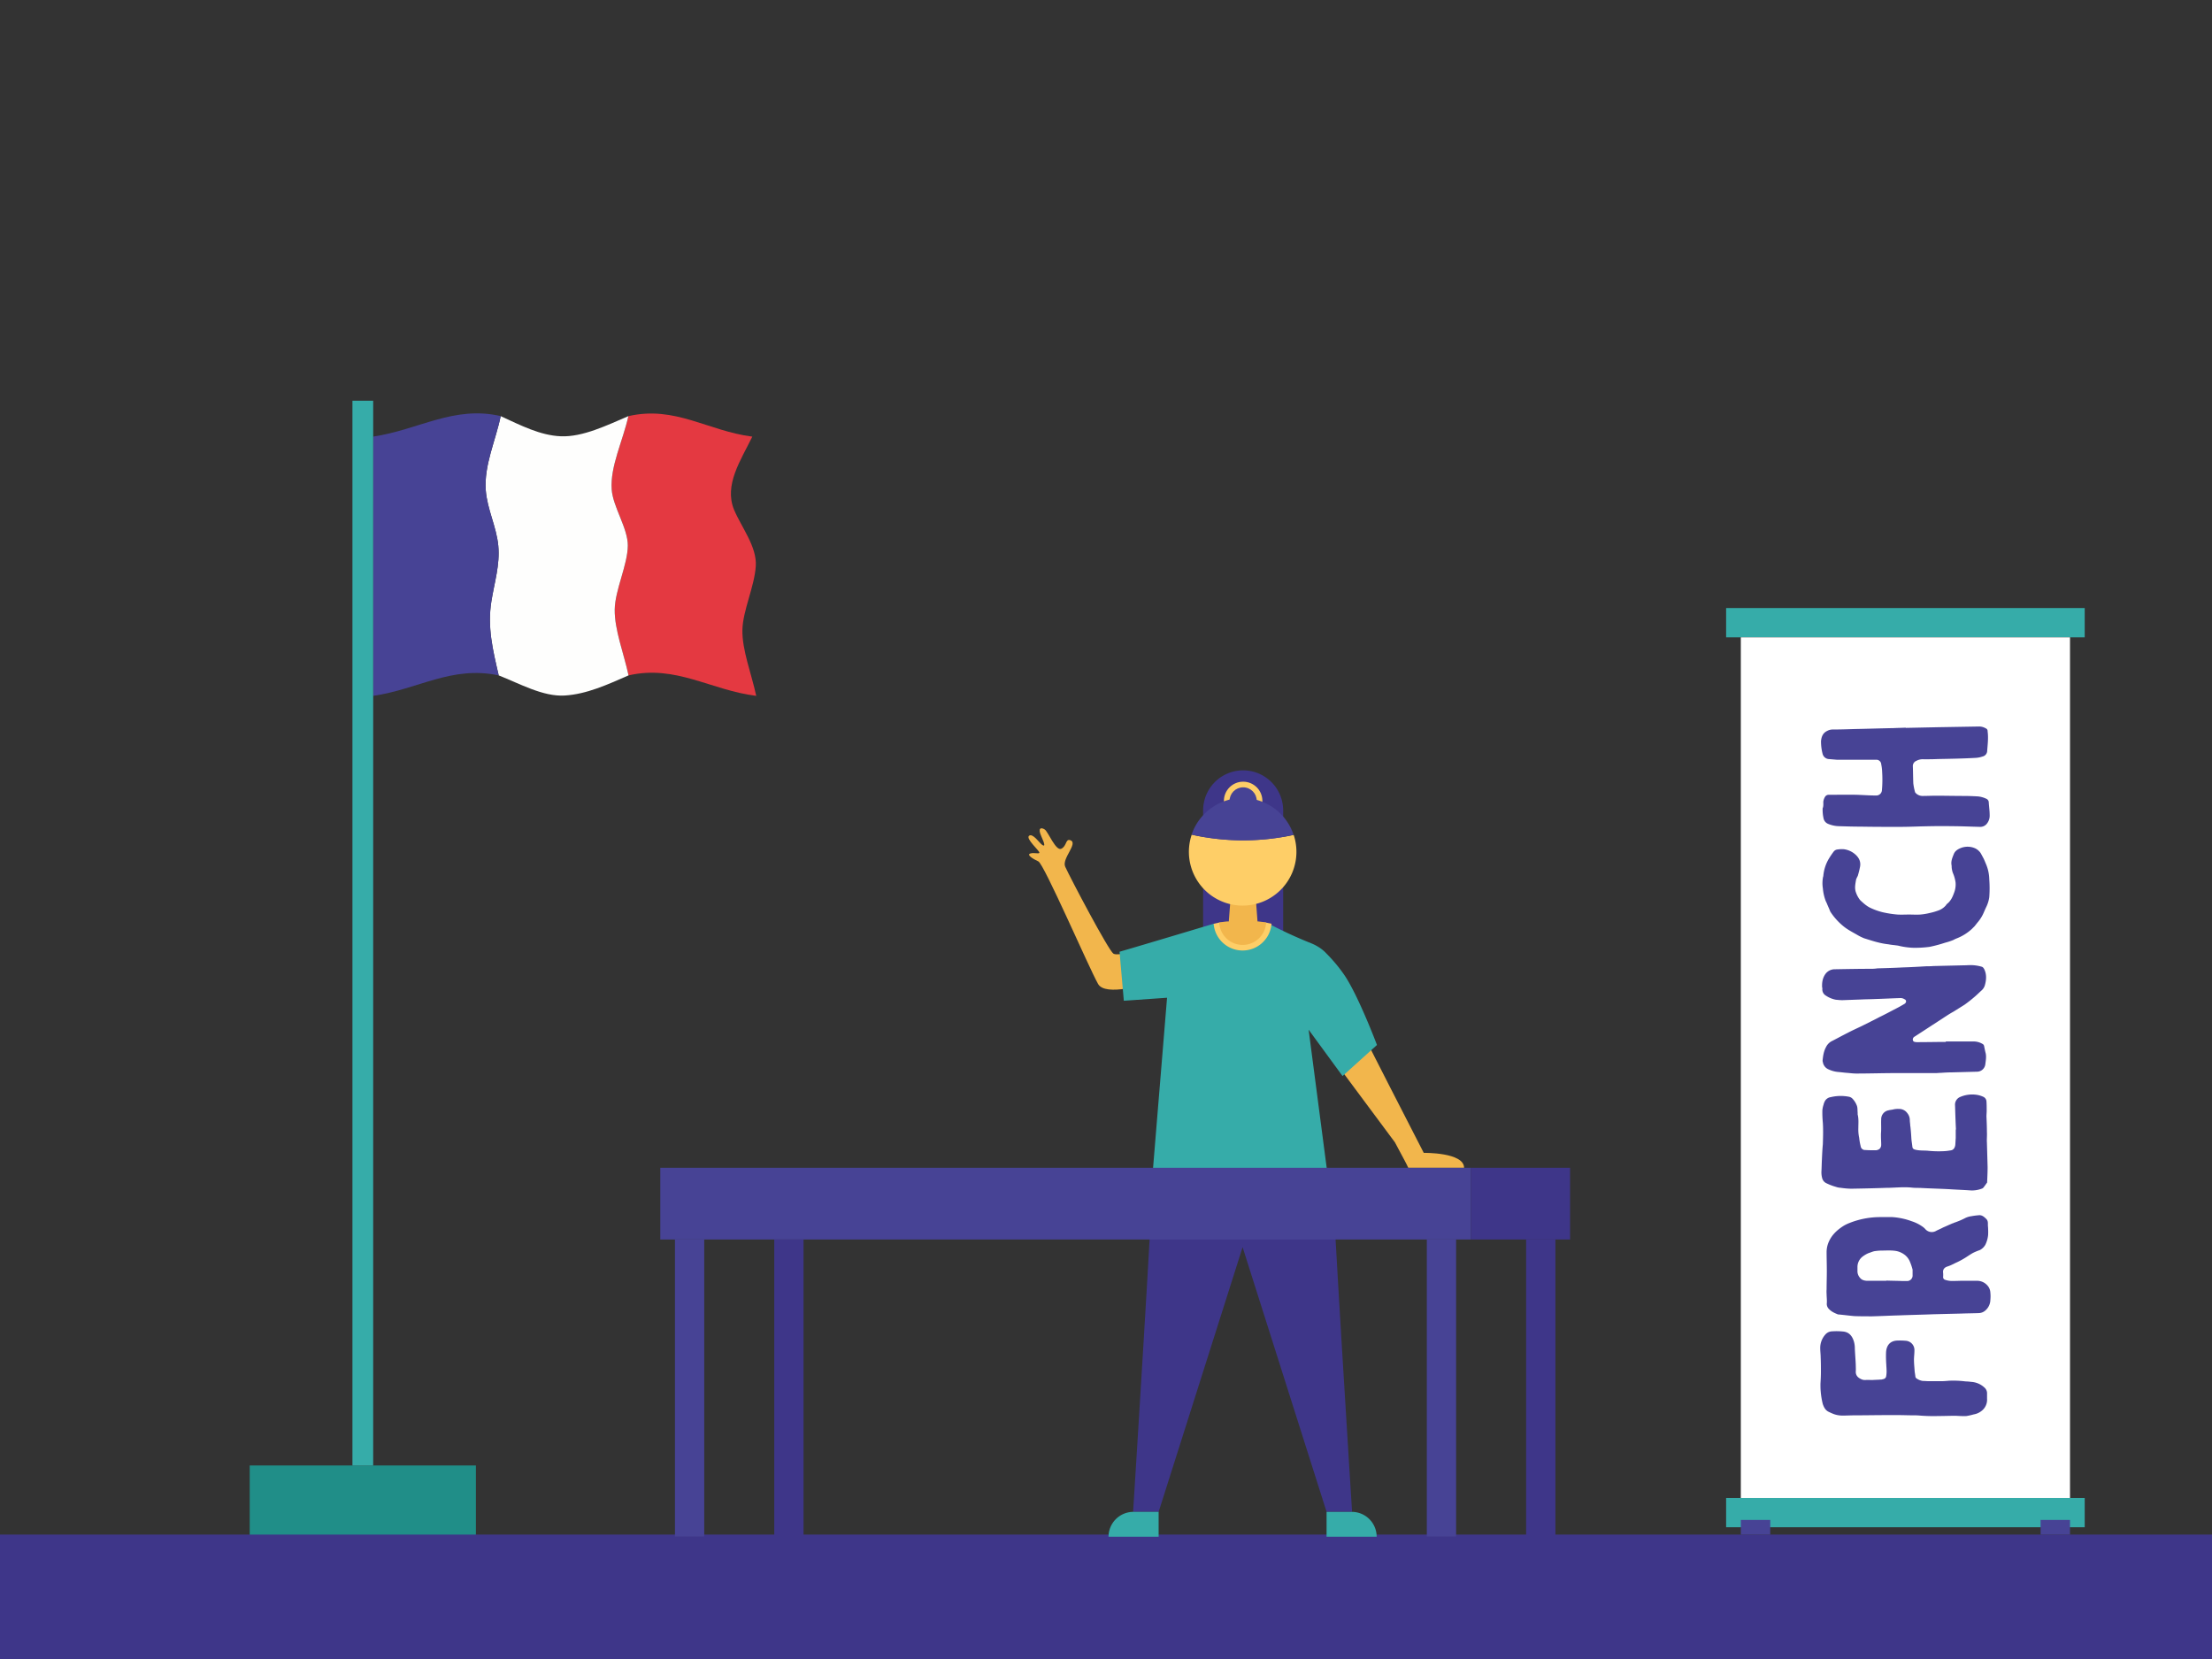 <svg xmlns="http://www.w3.org/2000/svg" width="1600" height="1200" viewBox="0 0 1600 1200"><rect x="0" y="0" width="1600" height="1200" fill="#333333" stroke="none"/><rect x="180.63" y="1060.02" width="163.61" height="51.88" transform="translate(524.86 2171.91) rotate(-180)" fill="#208e88"/><path d="M454.64,488.53c34.2-7.88,59.49,10.73,92.36,14.81-3.45-16.07-10.29-33.13-10-47.7.29-14,8.68-31.16,9.68-46.08.94-14.11-10.38-28.14-15.66-40.73-7.57-18.07,5-36.16,13.14-53C511.9,311.7,488.4,293.25,454.53,301c-4.12,18.2-13.24,36.36-12.07,53,.88,12.68,11.8,28.12,11.66,40.74-.15,13.93-9.24,32-9.47,46.07C444.42,455.47,451.19,472.46,454.64,488.53Z" fill="#e43941"/><path d="M360.73,488.53c15,5.88,32.08,15.53,47.74,14.56,16-1,30.72-7.82,46.17-14.56-3.45-16.07-10.22-33.06-10-47.71.23-14.09,9.32-32.15,9.47-46.07.14-12.62-10.78-28.06-11.66-40.74-1.17-16.69,8-34.84,12.07-53-15.6,6.64-33,15.21-48.83,14.56-14.9-.6-28.88-7.83-43.53-14.56-3.59,17.54-12.14,35.43-10.8,53.61,1,13.8,7.75,26.42,9.06,40.17s-2.87,26.77-5,40.17C352.44,453.84,356.46,470.16,360.73,488.53Z" fill="#fefefd"/><path d="M269.93,503.34c32.86-4.83,56.62-22,90.8-14.81-4.27-18.37-8.29-34.69-5.29-53.61,2.12-13.4,6.31-26.38,5-40.17s-8-26.37-9.06-40.17c-1.34-18.18,7.21-36.07,10.8-53.61-33.91-7.85-59.55,10-92.24,14.82Z" fill="#474395"/><rect x="254.93" y="289.85" width="15" height="770.17" fill="#36aca9"/><rect y="1110" width="1600" height="90" fill="#3e3689"/><rect x="1248.55" y="1083.51" width="259.38" height="21.19" fill="#36aca9"/><rect x="1248.55" y="439.81" width="259.38" height="21.19" fill="#36aca9"/><rect x="1259.19" y="461" width="238.1" height="622.51" fill="#fff"/><rect x="1259.19" y="1099.4" width="21.28" height="10.6" fill="#474395"/><rect x="1476.01" y="1099.4" width="21.28" height="10.6" fill="#474395"/><path d="M1360.4,997.88a2.78,2.78,0,0,0,1.17-.17c1.84-.33,2.67-1,2.84-2.83a19.53,19.53,0,0,0,.17-4.34c0-1.17-.17-2.34-.17-3.51a79.69,79.69,0,0,1-.17-9c.34-5,3-8,7.68-8.35a48.28,48.28,0,0,1,7,.17,6.73,6.73,0,0,1,5.84,7c0,2.34-.33,4.51-.33,6.68,0,2.83.33,5.67.5,8.51.17,1.17.33,2.17.5,3.34a1.86,1.86,0,0,0,.84,1.67,10.65,10.65,0,0,0,4.5,1.83c1.51,0,3,.17,4.51.17h9c1.83,0,3.67-.17,5.5-.33a71.13,71.13,0,0,1,12,.5,31.88,31.88,0,0,1,4,.33,15.32,15.32,0,0,1,9.51,4,5.55,5.55,0,0,1,2,4.67v3.51a10.18,10.18,0,0,1-4,8.84,12.31,12.31,0,0,1-5.68,2.51,48.4,48.4,0,0,1-5.17,1.17,33.53,33.53,0,0,1-4,0c-1.5,0-2.83-.17-4.34-.17-4,0-7.84.17-11.85.17a124.16,124.16,0,0,1-13.69-.34,42.3,42.3,0,0,0-4.5-.16c-3.68,0-7.35-.17-11.19-.17h-7.34c-8,0-16.19.17-24.21.17-2.67,0-5.17.16-7.84.16a18.83,18.83,0,0,1-6.85-1c-1.33-.5-2.83-1.17-4.17-1.84-2.17-1.16-3.17-3.17-4-5.51a57.4,57.4,0,0,1-1.51-9.34c-.16-1.67-.16-3.34-.16-5.18.16-2.84.33-5.67.33-8.51,0-3.51,0-7-.17-10.52,0-2.33-.33-4.5-.33-6.84a14.49,14.49,0,0,1,4-10.18,6.66,6.66,0,0,1,4.67-2,45.64,45.64,0,0,1,8.18.17c4.17.5,6.34,3.34,7.51,7.18a17.28,17.28,0,0,1,.67,5c.17,4,.5,7.84.67,11.68,0,1.67.16,3.51,0,5.18,0,2.67,1.5,4.17,3.5,5.17a6.4,6.4,0,0,0,3.51.83c1.67-.16,3.17,0,5,0C1356.4,998.05,1358.4,998.05,1360.4,997.88Z" fill="#474395"/><path d="M1430.18,926.43a9.86,9.86,0,0,1,7.18,3.18,8.28,8.28,0,0,1,2.33,5.5,24.67,24.67,0,0,1,0,5,10.37,10.37,0,0,1-3.5,7.68,7.44,7.44,0,0,1-4.84,2c-4.18.17-8.35.17-12.52.34l-20.2.5c-8.51.33-16.86.5-25.37.83-6.35.17-12.69.51-19,.67-4.34,0-8.68,0-13-.16-3.84-.34-7.51-.84-11.19-1.17h-.5c-2.5-1-4.84-2-6.68-4a5.09,5.09,0,0,1-1.5-4.17c.17-2.34-.16-4.51-.16-6.68a21.87,21.87,0,0,1,0-3.34c0-4.51.16-8.85.16-13.19,0-4.67-.16-9.34-.16-13.85a18.81,18.81,0,0,1,.83-5.34c2-6.18,6.34-10.35,11.69-13.69a27.66,27.66,0,0,1,3.83-1.84,60.15,60.15,0,0,1,22.37-4.34h8.85a50.3,50.3,0,0,1,14,3,28.86,28.86,0,0,1,8.18,4.17,11.31,11.31,0,0,1,1.5,1.34,6.21,6.21,0,0,0,8.18,1.33c1.67-.83,3.34-1.5,4.84-2.33,2.34-1,4.51-2,6.85-3a1.31,1.31,0,0,0,.83-.33,56.3,56.3,0,0,0,8.68-3.67,15.07,15.07,0,0,1,4.17-1.17,45.41,45.41,0,0,1,5.18-.67c2.34-.33,4,1.17,5.51,2.67,1.33,1.33,1.17,2.84,1.17,4.34,0,.83.16,1.84.16,2.67a42.79,42.79,0,0,1,0,4.67,20.83,20.83,0,0,1-2,7,9.78,9.78,0,0,1-4,3.84,41.24,41.24,0,0,0-4.84,2c-1.83,1-3.5,2.17-5.34,3.34a59,59,0,0,1-7.84,4.17,15,15,0,0,1-1.67.83,24.84,24.84,0,0,1-3.68,1.51c-2.17.66-3.5,2.17-3.17,4.5a19.74,19.74,0,0,1,0,3.17,2,2,0,0,0,1.51,2,15.51,15.51,0,0,0,4.84.83c3,0,6-.17,9-.17Zm-65.77-.16c3.84.16,7.68.16,11.68.33h3a4,4,0,0,0,4.34-4.34v-3.34a2.82,2.82,0,0,0-.17-1.17,39.19,39.19,0,0,0-2-5.67,12.1,12.1,0,0,0-3-4,14.82,14.82,0,0,0-6.51-3.17c-3.67-.67-7.51-.33-11.18-.33a33.87,33.87,0,0,0-4,.33c-1.83.17-3.33,1-5,1.5a20.33,20.33,0,0,0-4.51,2.67,9.5,9.5,0,0,0-3.51,7.52v3.17a7.25,7.25,0,0,0,1.84,4.5c1.17,1.51,2.84,2,4.84,2.17h14.19Z" fill="#474395"/><path d="M1414.15,799.74a6.06,6.06,0,0,1,3.84-6.34,22.07,22.07,0,0,1,12.69-1.34,18.45,18.45,0,0,1,4,1.34,3.91,3.91,0,0,1,2.18,3.17c.16,2.33.16,4.5.16,6.84,0,1.34-.16,2.67-.16,4.17.16,3.68.33,7.52.33,11.19.17,2.67-.17,5.17,0,7.68.17,6,.33,11.85.5,17.69,0,3.51-.17,7-.33,10.52v.66c-1,1.34-1.84,2.67-2.84,3.84a2.61,2.61,0,0,1-1.17.67,19.76,19.76,0,0,1-8.85,1.17c-5-.33-9.85-.5-14.69-.83-6.51-.34-13-.5-19.53-.84-2.5-.17-5.17,0-7.68-.33-5.34-.5-10.68,0-15.85.16h-1.34c-8.85.34-17.53.51-26.37.67a61,61,0,0,1-7.68-.67,12,12,0,0,1-3.34-.66,39.93,39.93,0,0,1-7.34-2.84,5.6,5.6,0,0,1-2.51-3,15.74,15.74,0,0,1-.67-5.5c.17-2.84.17-5.68.34-8.52.16-3.67.33-7.34.67-11,.16-5.18.33-10.35,0-15.53a79.82,79.82,0,0,1-.34-9,16.87,16.87,0,0,1,.84-4,9.65,9.65,0,0,1,.83-2.34,5.71,5.71,0,0,1,4.34-3.17,31.08,31.08,0,0,1,13-.33,4.8,4.8,0,0,1,2.84,1.5,15,15,0,0,1,3.17,5.18c.5,1.5.33,3.17.5,4.84v1.33c.84,3.17.5,6.51.5,9.85a28.6,28.6,0,0,0,.5,6.51c.17.67.17,1.5.34,2.34a36.17,36.17,0,0,0,.83,4.17,3.14,3.14,0,0,0,3.34,2.84c2.17.17,4.34.17,6.51.17h1.5c1.67-.34,2.84-1,3.34-2.68a5,5,0,0,0,.17-1.66c0-1.84-.17-3.84-.17-5.68v-2c.33-3.51,0-7,.17-10.35a6.48,6.48,0,0,1,5.34-6.51c1.17-.34,2.34-.34,3.5-.67a15.16,15.16,0,0,1,3.84-.33,7.24,7.24,0,0,1,6.18,3,8,8,0,0,1,1.84,5c0,1.5.33,3,.33,4.51a2.06,2.06,0,0,1,.17,1c.33,2.84.5,5.67.66,8.34.17,1.84.51,3.68.67,5.34s1,2,2.34,2.34c2.84.67,5.67.5,8.51.67a76.12,76.12,0,0,0,12.35.33,35,35,0,0,0,4.18-.5c2.33-.16,3.34-1.83,3.67-3.84.17-1.67.17-3.34.33-5v-6.35h.17C1414.49,811.26,1414.32,805.41,1414.15,799.74Z" fill="#474395"/><path d="M1428,753.33a12.42,12.42,0,0,1,5.84,1.67,2.25,2.25,0,0,1,1.33,1.67c.34,1.67.67,3.5,1.17,5.34.51,2.67,0,5.34-.33,8a6.09,6.09,0,0,1-6,5.18l-18.86.5c-2.51,0-4.84.17-7.35.33-1.17,0-2.33.17-3.33.17h-28.55c-9.68,0-19.53.33-29.21.33-2.34,0-4.51-.33-6.84-.5-2.17-.16-4.51-.5-6.68-.67a20.82,20.82,0,0,1-6.51-1.83,6.82,6.82,0,0,1-4.17-5.34,2.46,2.46,0,0,1-.17-1.17c.33-3.34.83-6.68,2.5-9.68a9.43,9.43,0,0,1,4.68-4.51c3.84-2,7.51-4,11.18-5.84,3.17-1.67,6.51-3.17,9.68-4.68l7-3.5c2-1,4-2,5.84-3,4.18-2,8.18-4.17,12.36-6.34,2-1,4-2.17,6-3.34a2.4,2.4,0,0,0,1-1.17,1.61,1.61,0,0,0-1-2.17,5.29,5.29,0,0,0-3.51-.83c-5.84.17-11.68.5-17.53.67-3.33.16-6.67.16-10.18.33l-13.69.5c-1.66,0-3.17-.17-4.84-.33a19.33,19.33,0,0,1-7.17-3,5.12,5.12,0,0,1-2.51-4.84,2.46,2.46,0,0,0-.17-1.17c-.16-3.5.34-6.67,2.34-9.51a8.33,8.33,0,0,1,7-3.51c9-.16,18-.33,27-.33a28.58,28.58,0,0,0,3.68-.33c6.17-.17,12.35-.34,18.36-.67,5.84-.17,11.52-.5,17.19-.84,1.67,0,3.17,0,4.84-.16l21.2-.5c2.17,0,4.17-.17,6.18-.17a29.43,29.43,0,0,1,7.68,1.17c1,.33,1.33,1,1.83,1.83,1.84,3.84,1.51,7.85.34,11.86a8.21,8.21,0,0,1-2.34,3.5c-1.5,1.33-2.84,2.67-4.34,4a97.21,97.21,0,0,1-8,6.34l-8,5c-3.67,2-7.17,4.5-10.85,6.84-5.67,3.67-11.51,7.51-17.19,11.18a2.43,2.43,0,0,0-1.33,2.18c.16,1,.5,1.5,1.5,1.66a6.72,6.72,0,0,0,1.83.17c6.85,0,13.69-.17,20.54-.17v-.33Z" fill="#474395"/><path d="M1389,661.52a44.36,44.36,0,0,0,7-1.17,42.9,42.9,0,0,0,6.67-2,12.93,12.93,0,0,0,5-3.67,2.36,2.36,0,0,1,.84-1c2.5-2,3.84-4.85,4.84-7.68a16.68,16.68,0,0,0,1.17-7.68,25.79,25.79,0,0,0-2-7,17.36,17.36,0,0,1-.83-4,8,8,0,0,0-.17-2c-.33-2.84.84-5.34,1.84-7.85,1-2.17,3-3.34,5.17-4.17a13.46,13.46,0,0,1,10.18.33,10.1,10.1,0,0,1,4,3.51c.67,1.17,1.34,2.5,2,3.67.67,1.34,1.17,2.67,1.67,3.84a29.61,29.61,0,0,1,2.51,11.35,85.74,85.74,0,0,1,0,13,23.93,23.93,0,0,1-2,6.68c-.84,1.67-1.51,3.34-2.34,5.17a27,27,0,0,1-3.67,5.85c-1,1.16-1.84,2.33-2.68,3.33l-2,2a35,35,0,0,1-10.68,6.67,17.65,17.65,0,0,0-2.51,1.17,42.71,42.71,0,0,1-6,2,102,102,0,0,1-11.19,3,78.45,78.45,0,0,1-12.52.67,54.17,54.17,0,0,1-10.18-1.5c-.67-.17-1.5-.17-2.34-.34-1.5-.16-3.17-.33-4.84-.66a52.31,52.31,0,0,1-7.34-1.34c-3.51-.84-6.85-2-10.18-3a36.84,36.84,0,0,1-4.51-2.17c-3.67-2.17-7.51-4-10.85-6.84a45,45,0,0,1-9.18-10.35c-.17-.5-.5-1.17-.67-1.67-.34-.83-.67-1.5-1-2.33-.5-1-.84-2.17-1.5-3.34a33.13,33.13,0,0,1-2.17-9.35,24.1,24.1,0,0,1,.16-8.51,1,1,0,0,0,.17-.67,29.17,29.17,0,0,1,4-12.35,57.33,57.33,0,0,1,3.51-5.18,4,4,0,0,1,2.84-1.5,20,20,0,0,1,4.51-.17,15.39,15.39,0,0,1,8.34,3.84c3,2.67,4.17,5.84,3.17,9.68-.33,1.84-.83,3.51-1.33,5.34-.17.67-.67,1.34-1,2.17,0,.34-.34.51-.34.84-.5,3.17-1.33,6.34,0,9.68a18.51,18.51,0,0,0,3,5.34c2.33,2.17,4.67,4.34,7.68,5.68a45.79,45.79,0,0,0,8.51,3,75,75,0,0,0,10.68,1.67c2.84.17,5.68,0,8.52,0C1383.61,661.52,1386.28,661.69,1389,661.52Z" fill="#474395"/><path d="M1402.47,526l29.21-.5a9.46,9.46,0,0,1,4.67,1.33,2.08,2.08,0,0,1,1.34,2.17c.67,4.84,0,9.68-.33,14.52a4.27,4.27,0,0,1-3.34,3.68,18.17,18.17,0,0,1-5.18,1c-9,.5-18.19.66-27.21.83-3.33.17-6.84.17-10.18.17a9.62,9.62,0,0,0-5.34,1.17,4,4,0,0,0-2.5,3.84c.16,4.17.16,8.18.33,12.35a38.64,38.64,0,0,0,1.17,6c0,.5.5,1,.83,1.33a6.87,6.87,0,0,0,4.68,1.84c3.17,0,6.51-.17,9.68-.17,6.84,0,13.69.17,20.53.17,3.34,0,6.68.17,9.85.33a18,18,0,0,1,6,1.67,2.94,2.94,0,0,1,1.83,2.34c.17,3.17.67,6.34.67,9.51a9.19,9.19,0,0,1-2,6.18,6,6,0,0,1-4.84,2.34c-7-.17-14-.5-21.2-.5-7.18-.17-14.53,0-21.87.16-5.17.17-10.52.34-15.69.34-9,0-18.2,0-27.38-.17-5.34,0-10.68-.17-16-.33a21.42,21.42,0,0,1-7.85-1.67,5.46,5.46,0,0,1-3.33-4,28.8,28.8,0,0,1-.67-6.51v-.67c.67-1.5.5-3.17.5-4.84a9,9,0,0,1,1.33-3.67,3,3,0,0,1,2.51-1.34c6.84,0,13.69-.16,20.53,0,4.67.17,9.35.51,13.86.51a4.07,4.07,0,0,0,4.17-3.84,86.43,86.43,0,0,0,.16-13.19,31.39,31.39,0,0,0-.66-5.51,3.51,3.51,0,0,0-3.51-3.34h-28.71l-6-.5a5,5,0,0,1-4.17-3.67,35.66,35.66,0,0,1-1.17-9.35c.33-3.17,1.34-5.84,4.51-7.34a8.33,8.33,0,0,1,4-1c5.35,0,10.52-.17,15.69-.34,9.35-.17,18.7-.5,28.21-.67,2.84-.16,5.85-.16,8.85-.33v.17Z" fill="#474395"/><path d="M899.2,557.21a28.94,28.94,0,0,0-28.94,28.94v98.74h57.89V586.15A29,29,0,0,0,899.2,557.21Z" fill="#3e3689"/><polygon points="910 671.92 888.42 671.92 890.05 650.36 908.38 650.36 910 671.92" fill="#f2b64c"/><circle cx="899.2" cy="579.33" r="13.92" fill="#fece67"/><circle cx="899.2" cy="579.33" r="9.84" fill="#474395"/><path d="M862,603.73a38.89,38.89,0,1,0,73.76.17,171,171,0,0,1-73.76-.17Z" fill="#fece67"/><path d="M898.81,577.22A38.89,38.89,0,0,0,862,603.49a2.17,2.17,0,0,0-.07.24,171,171,0,0,0,73.76.17l-.12-.41A38.9,38.9,0,0,0,898.81,577.22Z" fill="#474395"/><path d="M1035.47,844.71h-16.83c-.57-1.29-1.32-2.82-2.28-4.62l-7.37-13.8-37.83-50.88s2.61-9.86,4.23-10.76,15.83-6.21,15.83-6.21,24.67,48.52,38.62,75.46c0,0,29.17-.49,29.17,10.81Z" fill="#f2b64c"/><path d="M898.81,846.63H833.89c.71,9.63-14.29,246.93-14.29,246.93h18.48l60.73-191.44,60.74,191.44H978s-15-237.3-14.28-246.93Z" fill="#3e3689"/><path d="M819.84,1093.56h18.23a0,0,0,0,1,0,0v18a0,0,0,0,1,0,0H801.84a0,0,0,0,1,0,0v0A18,18,0,0,1,819.84,1093.56Z" fill="#36aca9"/><path d="M959.55,1093.56h36.24a0,0,0,0,1,0,0v18a0,0,0,0,1,0,0H977.55a18,18,0,0,1-18-18v0A0,0,0,0,1,959.55,1093.56Z" transform="translate(1955.33 2205.13) rotate(-180)" fill="#36aca9"/><polyline points="853.38 727.34 862.86 691.09 862.86 675.46 861.1 675.8" fill="#3e3689"/><path d="M829.08,685.58s-20.13,6.53-23.7,4.23-31.1-54.54-34.89-62.9c-2.69-5.92,9.88-17.13,3.6-19.21-3.4-1.12-2.4,4.22-6.39,6.2s-9.46-12.2-12-13.9-5.34-1.36-2.49,4.92,2.67,7.61.61,6.18-6.75-8.6-9.46-6.58,7.69,11,7.45,12.22-3.59-.26-6.51.6,1.59,3.84,5.76,5.73,36.43,76.61,43.2,88.64c5.36,9.51,35.52-.27,35.52-.27Z" fill="#f2b64c"/><path d="M844.16,721.69,834,845.28H959.7L946.56,744.8l24.54,33.53L996,755.87S981.82,718.19,971.52,704a112.38,112.38,0,0,0-11.91-14.13,27.79,27.79,0,0,0-4.75-4.13l-.26-.18a34.3,34.3,0,0,0-6.33-3.32,325.49,325.49,0,0,1-30.51-14.08H877.88s-50.44,15.16-68.09,20.26l3.11,35.46Z" fill="#36aca9"/><path d="M881.86,667.3l-4,.88h0a21,21,0,0,0,41.87,0l-4-.87Z" fill="#fece67"/><path d="M898.81,683.49a17,17,0,0,0,17-16.18c-2.59-.53-5.8-.82-5.8-.82h-22.3s-3.21.28-5.8.81A17,17,0,0,0,898.81,683.49Z" fill="#f2b64c"/><rect x="1032.05" y="896.57" width="21.19" height="214.78" transform="translate(2085.29 2007.92) rotate(-180)" fill="#474395"/><rect x="488.2" y="896.57" width="21.19" height="214.78" transform="translate(997.6 2007.92) rotate(-180)" fill="#474395"/><rect x="477.6" y="844.69" width="586.24" height="51.88" transform="translate(1541.45 1741.26) rotate(-180)" fill="#474395"/><rect x="1103.88" y="896.57" width="21.19" height="214.78" transform="translate(2228.95 2007.92) rotate(-180)" fill="#3e3689"/><rect x="560.03" y="896.57" width="21.19" height="214.78" transform="translate(1141.26 2007.92) rotate(-180)" fill="#3e3689"/><rect x="1063.84" y="844.69" width="71.83" height="51.88" transform="translate(2199.51 1741.26) rotate(-180)" fill="#3e3689"/></svg>